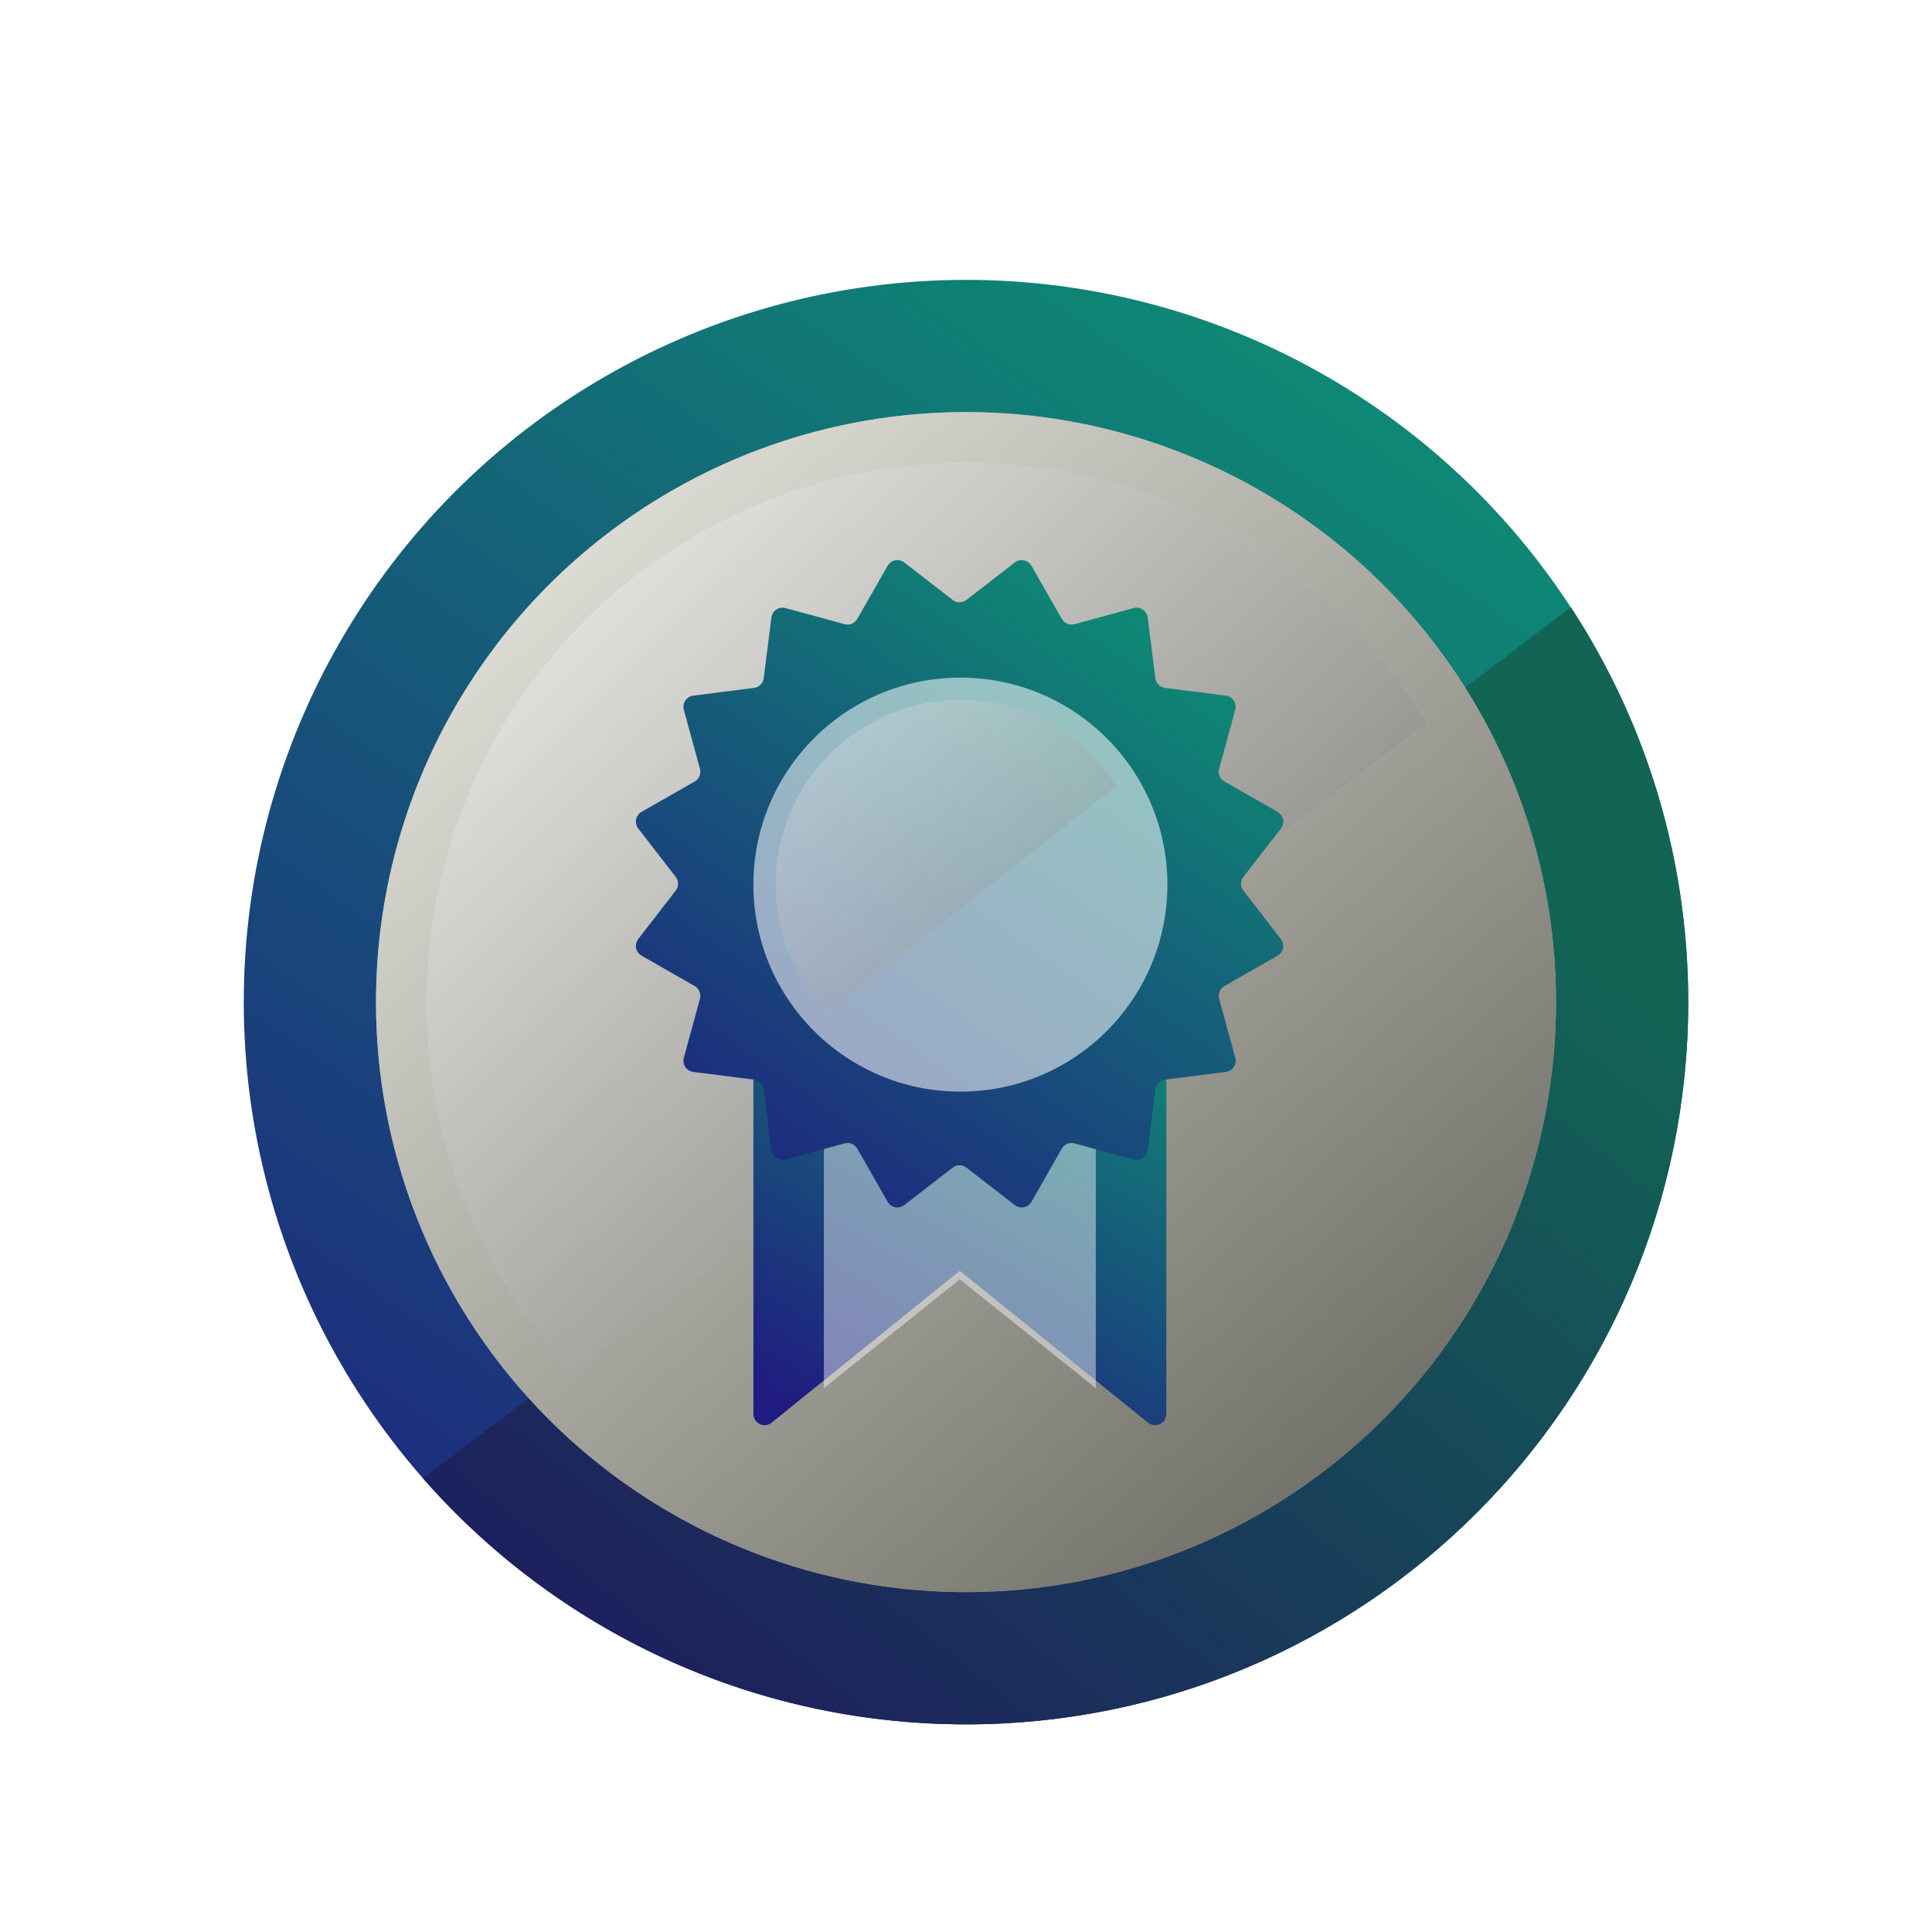 <svg xmlns="http://www.w3.org/2000/svg" xmlns:xlink="http://www.w3.org/1999/xlink" width="214" height="214" viewBox="0 0 214 214">
    <defs>
        <linearGradient id="twsuqazzcb" x1="0%" x2="70.104%" y1="100%" y2="0%">
            <stop offset="0%" stop-color="#201B80"/>
            <stop offset="100%" stop-color="#0E8B74"/>
        </linearGradient>
        <linearGradient id="y3x4oqjlxc" x1="0%" x2="70.104%" y1="88.982%" y2="11.018%">
            <stop offset="0%" stop-color="#201B80"/>
            <stop offset="100%" stop-color="#0E8B74"/>
        </linearGradient>
        <linearGradient id="dwntv8pw7f" x1="100%" x2="0%" y1="100%" y2="-9.901%">
            <stop offset="0%"/>
            <stop offset="100%" stop-color="#FFF"/>
        </linearGradient>
        <linearGradient id="xwzkdnn7oh" x1="100%" x2="0%" y1="91.072%" y2=".795%">
            <stop offset="0%"/>
            <stop offset="100%" stop-color="#FFF"/>
        </linearGradient>
        <linearGradient id="y43ralov8i" x1="16.092%" x2="63.634%" y1="100%" y2="0%">
            <stop offset="0%" stop-color="#201B80"/>
            <stop offset="100%" stop-color="#0E8B74"/>
        </linearGradient>
        <linearGradient id="dcc6d1o5ak" x1="100%" x2="0%" y1="92.189%" y2="-.543%">
            <stop offset="0%"/>
            <stop offset="100%" stop-color="#FFF"/>
        </linearGradient>
        <path id="dbhhz0hk6d" d="M146.998 36.265C155.22 48.835 160 63.86 160 80c0 44.183-35.817 80-80 80-23.968 0-45.474-10.54-60.136-27.238l126.643-96.124z"/>
        <path id="ozzow6qrfg" d="M80 20.282c21.676 0 40.655 11.548 51.119 28.828-40.262 30.53-71.855 54.404-94.785 71.627C26.375 110.067 20.282 95.745 20.282 80c0-32.982 26.736-59.718 59.718-59.718z"/>
        <path id="m4pmp7yvaj" d="M36.563 16.113c7.283 0 13.677 3.806 17.3 9.539C40.304 36.34 29.64 44.72 21.87 50.789c-3.564-3.681-5.757-8.697-5.757-14.226 0-11.294 9.156-20.45 20.45-20.45z"/>
        <filter id="5l0fw1o1ja" width="145.6%" height="145.6%" x="-22.8%" y="-22.8%" filterUnits="objectBoundingBox">
            <feOffset dy="4" in="SourceAlpha" result="shadowOffsetOuter1"/>
            <feGaussianBlur in="shadowOffsetOuter1" result="shadowBlurOuter1" stdDeviation="7.5"/>
            <feColorMatrix in="shadowBlurOuter1" result="shadowMatrixOuter1" values="0 0 0 0 0 0 0 0 0 0 0 0 0 0 0 0 0 0 0.409 0"/>
            <feMerge>
                <feMergeNode in="shadowMatrixOuter1"/>
                <feMergeNode in="SourceGraphic"/>
            </feMerge>
        </filter>
        <circle id="2lnhn5jnke" cx="80" cy="80" r="65.352"/>
    </defs>
    <g fill="none" fill-rule="evenodd">
        <g>
            <g filter="url(#5l0fw1o1ja)" transform="translate(-613 -769) translate(640 796)">
                <circle cx="80" cy="80" r="80" fill="url(#twsuqazzcb)"/>
                <g>
                    <use fill="url(#y3x4oqjlxc)" xlink:href="#dbhhz0hk6d"/>
                    <use fill="#1D1D1D" fill-opacity=".34" xlink:href="#dbhhz0hk6d"/>
                </g>
                <g>
                    <use fill="#EBE8D7" xlink:href="#2lnhn5jnke"/>
                    <use fill="url(#dwntv8pw7f)" fill-opacity=".6" style="mix-blend-mode:soft-light" xlink:href="#2lnhn5jnke"/>
                </g>
                <g opacity=".544">
                    <use fill="#FFF" xlink:href="#ozzow6qrfg"/>
                    <use fill="url(#xwzkdnn7oh)" fill-opacity=".6" style="mix-blend-mode:soft-light" xlink:href="#ozzow6qrfg"/>
                </g>
                <g>
                    <g>
                        <path fill="url(#y43ralov8i)" d="M44.496 0c.684 0 1.24.555 1.24 1.24v53.058c0 .283-.098.558-.276.778-.43.533-1.21.616-1.742.186L22.867 38.44 2.017 55.262c-.532.43-1.312.347-1.742-.186-.178-.22-.275-.495-.275-.778V0z" transform="translate(42.817 30.423) translate(13.634 40.901)"/>
                        <path fill="#FFF" d="M37.926 1.24v50.197L22.867 39.381 7.808 51.436V1.24h30.118z" opacity=".444" transform="translate(42.817 30.423) translate(13.634 40.901)"/>
                    </g>
                    <g transform="translate(42.817 30.423)">
                        <path fill="url(#twsuqazzcb)" d="M35.71 67.906l-5.368 4.158c-.54.419-1.32.32-1.739-.221-.035-.046-.067-.094-.096-.144l-3.368-5.896c-.28-.49-.857-.73-1.402-.58l-6.55 1.787c-.66.18-1.342-.21-1.522-.87-.015-.056-.027-.112-.034-.17l-.855-6.735c-.071-.56-.513-1.002-1.074-1.074l-6.735-.855c-.679-.086-1.16-.706-1.073-1.386.007-.057.018-.114.034-.17l1.787-6.55c.149-.545-.09-1.122-.581-1.402L1.239 44.43c-.595-.34-.801-1.096-.462-1.69.029-.051.061-.1.097-.145l4.157-5.367c.346-.447.346-1.072 0-1.518L.874 30.342c-.42-.54-.32-1.32.22-1.739.046-.035.094-.067.145-.096l5.895-3.368c.49-.28.73-.857.58-1.402l-1.786-6.55c-.18-.66.209-1.342.869-1.522.056-.015.113-.027.17-.034l6.735-.855c.561-.071 1.003-.513 1.074-1.074l.855-6.735c.086-.679.707-1.16 1.386-1.073.057.007.114.018.17.034l6.55 1.787c.545.149 1.122-.09 1.402-.581l3.368-5.895c.34-.595 1.097-.801 1.691-.462.05.029.098.061.144.097L35.71 5.03c.446.346 1.07.346 1.518 0L42.595.874c.541-.42 1.32-.32 1.739.22.035.046.068.094.096.145l3.368 5.895c.28.49.857.73 1.402.58l6.55-1.786c.66-.18 1.342.209 1.522.869.016.056.027.113.034.17l.855 6.735c.072.561.513 1.003 1.074 1.074l6.735.855c.68.086 1.16.707 1.074 1.386-.008.057-.019.114-.034.17l-1.788 6.55c-.148.545.09 1.122.581 1.402l5.896 3.368c.594.34.8 1.097.461 1.691-.029.05-.06.098-.096.144l-4.158 5.368c-.346.446-.346 1.07 0 1.518l4.158 5.367c.419.541.32 1.32-.221 1.739-.046.035-.094.068-.144.096l-5.896 3.368c-.49.28-.73.857-.58 1.402l1.787 6.55c.18.66-.21 1.342-.87 1.522-.056.016-.112.027-.17.034l-6.735.855c-.56.072-1.002.513-1.074 1.074l-.855 6.735c-.086.68-.706 1.16-1.386 1.074-.057-.008-.114-.019-.17-.034l-6.55-1.788c-.545-.148-1.122.09-1.402.581L44.43 71.7c-.34.594-1.096.8-1.69.461-.051-.029-.1-.06-.145-.096l-5.367-4.158c-.447-.346-1.072-.346-1.518 0z"/>
                        <circle cx="36.563" cy="36.563" r="22.93" fill="#FFF" opacity=".555"/>
                        <g opacity=".301">
                            <use fill="#FFF" xlink:href="#m4pmp7yvaj"/>
                            <use fill="url(#dcc6d1o5ak)" fill-opacity=".6" style="mix-blend-mode:soft-light" xlink:href="#m4pmp7yvaj"/>
                        </g>
                    </g>
                </g>
            </g>
        </g>
    </g>
</svg>
